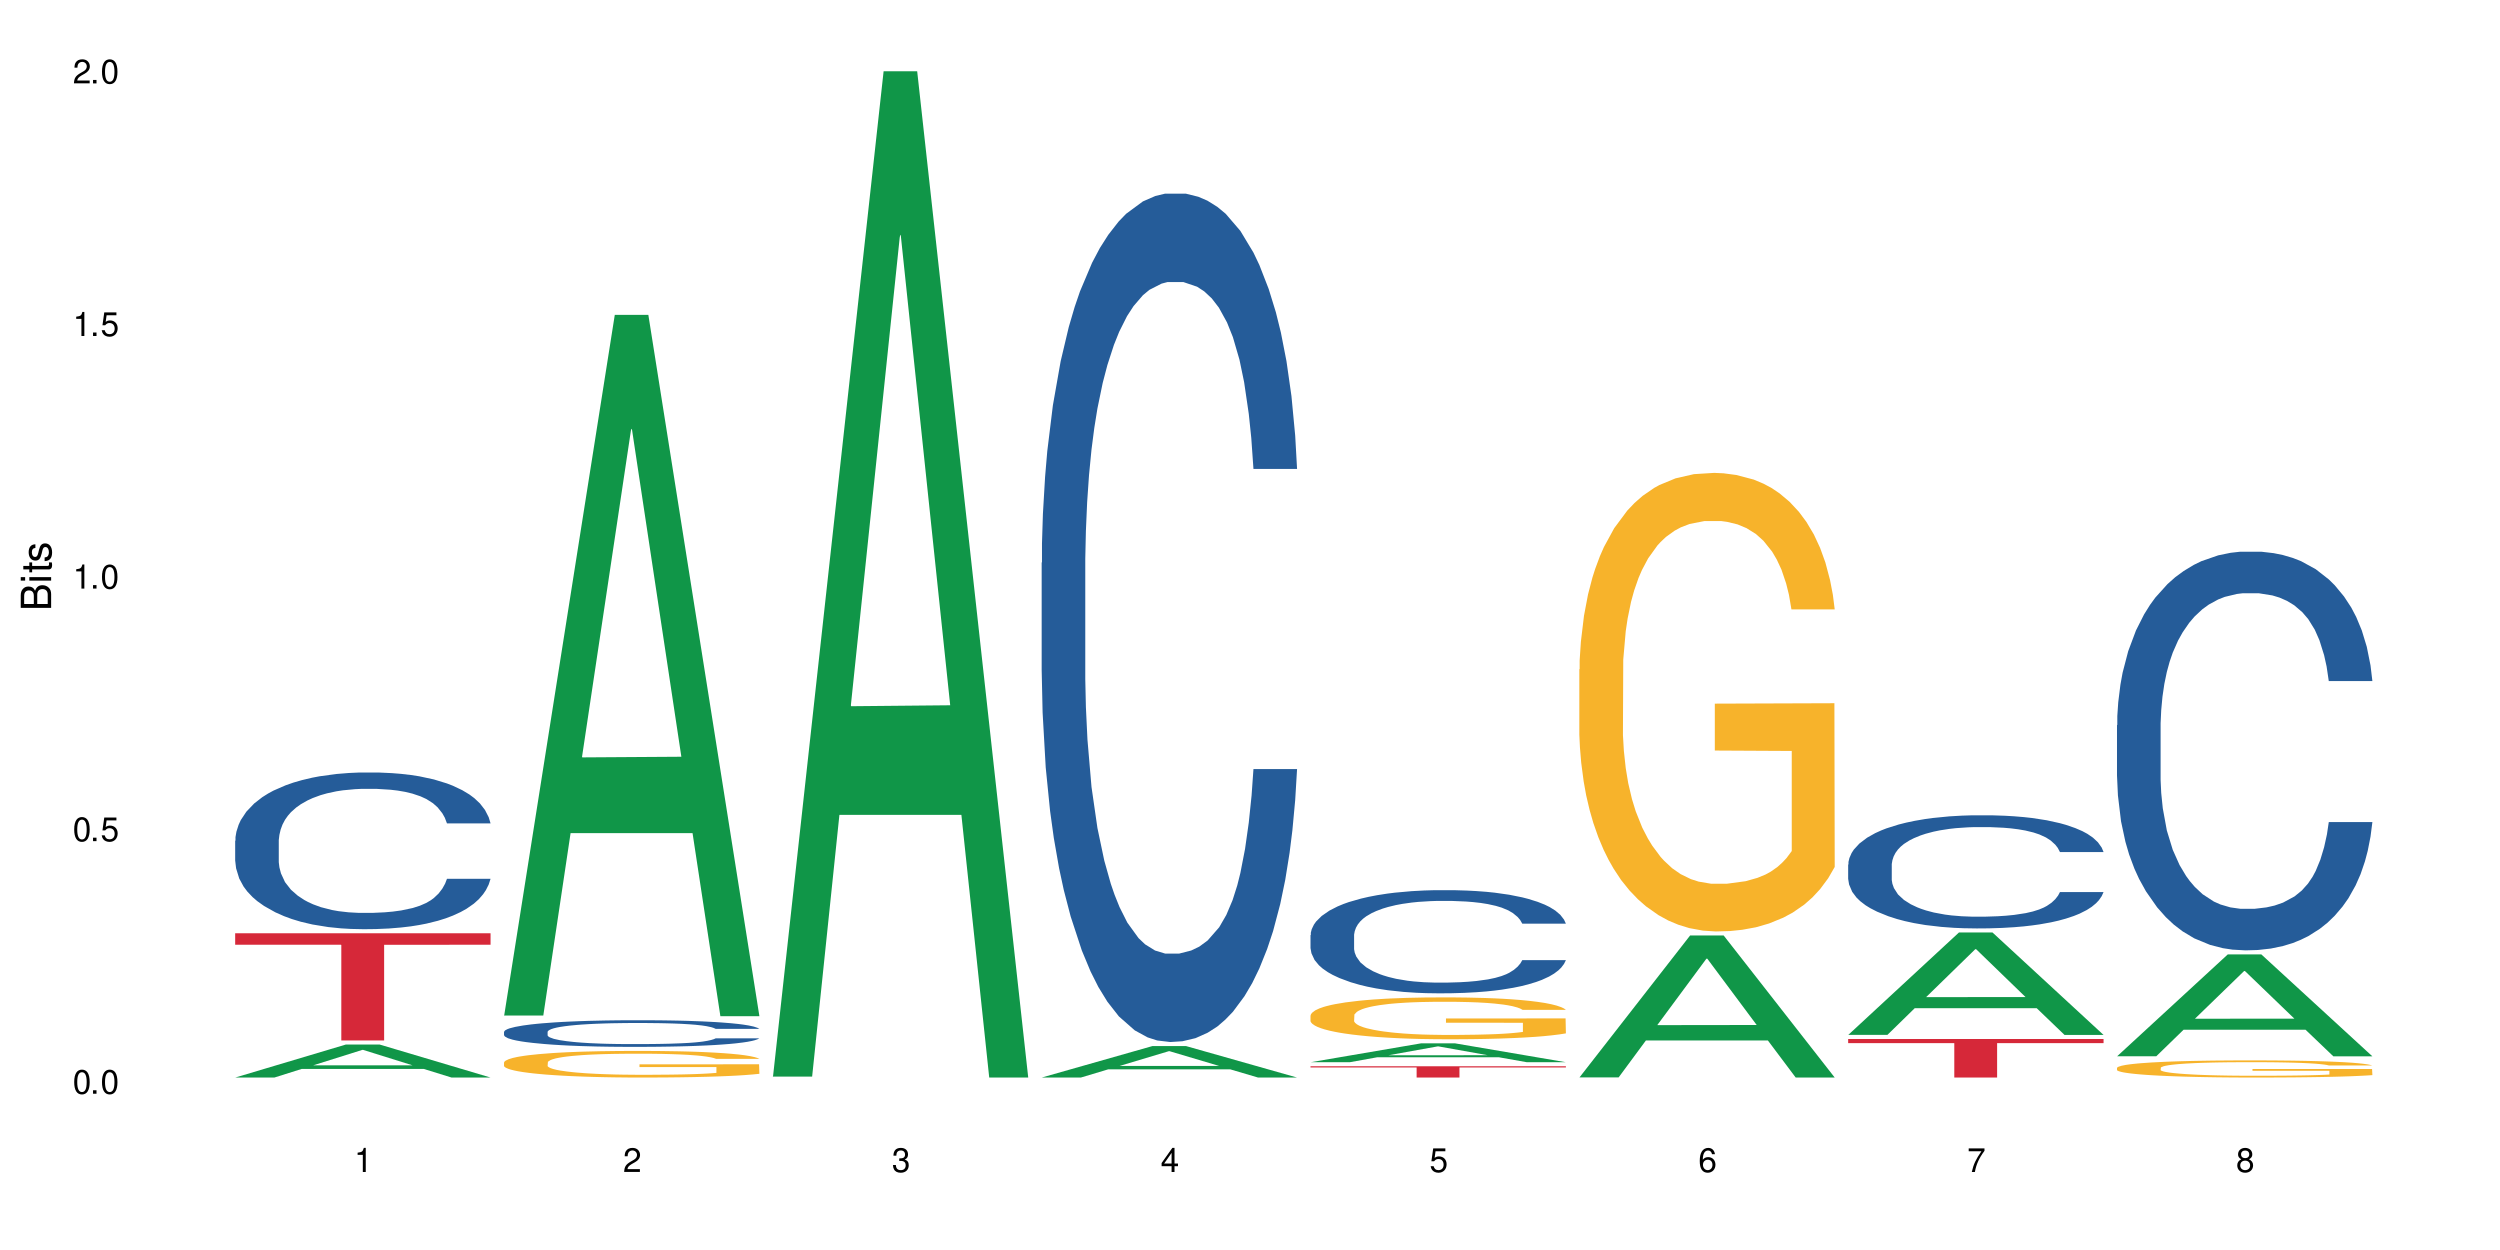 <?xml version="1.0" encoding="UTF-8"?>
<svg xmlns="http://www.w3.org/2000/svg" xmlns:xlink="http://www.w3.org/1999/xlink" width="720" height="360" viewBox="0 0 720 360">
<defs>
<g>
<g id="glyph-0-0">
</g>
<g id="glyph-0-1">
<path d="M 2.641 -6.938 C 2 -6.938 1.422 -6.656 1.078 -6.172 C 0.641 -5.562 0.406 -4.641 0.406 -3.359 C 0.406 -1.016 1.188 0.219 2.641 0.219 C 4.078 0.219 4.859 -1.016 4.859 -3.297 C 4.859 -4.641 4.656 -5.547 4.203 -6.172 C 3.844 -6.656 3.281 -6.938 2.641 -6.938 Z M 2.641 -6.188 C 3.547 -6.188 4 -5.25 4 -3.375 C 4 -1.406 3.562 -0.484 2.625 -0.484 C 1.734 -0.484 1.281 -1.438 1.281 -3.344 C 1.281 -5.25 1.734 -6.188 2.641 -6.188 Z M 2.641 -6.188 "/>
</g>
<g id="glyph-0-2">
<path d="M 1.828 -1 L 0.828 -1 L 0.828 0 L 1.828 0 Z M 1.828 -1 "/>
</g>
<g id="glyph-0-3">
<path d="M 4.562 -6.797 L 1.062 -6.797 L 0.547 -3.094 L 1.328 -3.094 C 1.719 -3.562 2.047 -3.734 2.578 -3.734 C 3.484 -3.734 4.062 -3.109 4.062 -2.094 C 4.062 -1.125 3.484 -0.531 2.578 -0.531 C 1.828 -0.531 1.375 -0.906 1.188 -1.672 L 0.328 -1.672 C 0.453 -1.109 0.547 -0.844 0.75 -0.594 C 1.125 -0.078 1.828 0.219 2.594 0.219 C 3.969 0.219 4.922 -0.781 4.922 -2.219 C 4.922 -3.562 4.031 -4.484 2.719 -4.484 C 2.25 -4.484 1.859 -4.359 1.469 -4.062 L 1.734 -5.969 L 4.562 -5.969 Z M 4.562 -6.797 "/>
</g>
<g id="glyph-0-4">
<path d="M 2.484 -4.938 L 2.484 0 L 3.328 0 L 3.328 -6.938 L 2.766 -6.938 C 2.469 -5.875 2.281 -5.734 0.984 -5.562 L 0.984 -4.938 Z M 2.484 -4.938 "/>
</g>
<g id="glyph-0-5">
<path d="M 4.859 -0.828 L 1.281 -0.828 C 1.359 -1.406 1.672 -1.781 2.5 -2.281 L 3.469 -2.828 C 4.406 -3.344 4.906 -4.062 4.906 -4.906 C 4.906 -5.484 4.672 -6.031 4.266 -6.406 C 3.859 -6.766 3.375 -6.938 2.719 -6.938 C 1.859 -6.938 1.219 -6.625 0.844 -6.031 C 0.609 -5.672 0.5 -5.234 0.484 -4.531 L 1.328 -4.531 C 1.359 -5.016 1.406 -5.281 1.531 -5.516 C 1.75 -5.938 2.188 -6.203 2.703 -6.203 C 3.469 -6.203 4.031 -5.641 4.031 -4.891 C 4.031 -4.344 3.719 -3.859 3.125 -3.516 L 2.234 -3 C 0.812 -2.172 0.406 -1.531 0.328 -0.016 L 4.859 -0.016 Z M 4.859 -0.828 "/>
</g>
<g id="glyph-0-6">
<path d="M 2.125 -3.188 L 2.578 -3.188 C 3.5 -3.188 3.984 -2.766 3.984 -1.922 C 3.984 -1.062 3.469 -0.531 2.594 -0.531 C 1.656 -0.531 1.203 -1 1.156 -2.016 L 0.312 -2.016 C 0.344 -1.453 0.438 -1.094 0.609 -0.781 C 0.953 -0.109 1.625 0.219 2.547 0.219 C 3.953 0.219 4.859 -0.625 4.859 -1.938 C 4.859 -2.828 4.516 -3.297 3.703 -3.594 C 4.344 -3.844 4.656 -4.328 4.656 -5.031 C 4.656 -6.219 3.875 -6.938 2.578 -6.938 C 1.203 -6.938 0.484 -6.172 0.453 -4.703 L 1.297 -4.703 C 1.312 -5.125 1.344 -5.359 1.453 -5.578 C 1.641 -5.969 2.062 -6.203 2.594 -6.203 C 3.344 -6.203 3.797 -5.75 3.797 -5 C 3.797 -4.516 3.609 -4.219 3.25 -4.047 C 3.016 -3.953 2.703 -3.922 2.125 -3.906 Z M 2.125 -3.188 "/>
</g>
<g id="glyph-0-7">
<path d="M 3.141 -1.672 L 3.141 0 L 3.984 0 L 3.984 -1.672 L 4.984 -1.672 L 4.984 -2.438 L 3.984 -2.438 L 3.984 -6.938 L 3.359 -6.938 L 0.266 -2.578 L 0.266 -1.672 Z M 3.141 -2.438 L 1 -2.438 L 3.141 -5.5 Z M 3.141 -2.438 "/>
</g>
<g id="glyph-0-8">
<path d="M 4.781 -5.125 C 4.609 -6.266 3.891 -6.938 2.844 -6.938 C 2.094 -6.938 1.422 -6.578 1.031 -5.953 C 0.594 -5.266 0.406 -4.422 0.406 -3.172 C 0.406 -2 0.578 -1.25 0.984 -0.641 C 1.359 -0.078 1.953 0.219 2.703 0.219 C 3.984 0.219 4.922 -0.75 4.922 -2.094 C 4.922 -3.375 4.062 -4.281 2.844 -4.281 C 2.172 -4.281 1.641 -4.031 1.281 -3.516 C 1.281 -5.234 1.828 -6.188 2.797 -6.188 C 3.391 -6.188 3.797 -5.797 3.938 -5.125 Z M 2.734 -3.531 C 3.547 -3.531 4.062 -2.953 4.062 -2.031 C 4.062 -1.156 3.484 -0.531 2.703 -0.531 C 1.922 -0.531 1.328 -1.188 1.328 -2.078 C 1.328 -2.938 1.906 -3.531 2.734 -3.531 Z M 2.734 -3.531 "/>
</g>
<g id="glyph-0-9">
<path d="M 4.984 -6.797 L 0.438 -6.797 L 0.438 -5.969 L 4.109 -5.969 C 2.5 -3.656 1.828 -2.234 1.328 0 L 2.219 0 C 2.594 -2.172 3.453 -4.047 4.984 -6.094 Z M 4.984 -6.797 "/>
</g>
<g id="glyph-0-10">
<path d="M 3.75 -3.656 C 4.469 -4.094 4.688 -4.438 4.688 -5.078 C 4.688 -6.172 3.844 -6.938 2.641 -6.938 C 1.438 -6.938 0.594 -6.172 0.594 -5.094 C 0.594 -4.438 0.812 -4.094 1.516 -3.656 C 0.734 -3.266 0.359 -2.703 0.359 -1.922 C 0.359 -0.656 1.281 0.219 2.641 0.219 C 3.984 0.219 4.922 -0.656 4.922 -1.922 C 4.922 -2.703 4.531 -3.266 3.75 -3.656 Z M 2.641 -6.188 C 3.359 -6.188 3.812 -5.75 3.812 -5.062 C 3.812 -4.406 3.344 -3.984 2.641 -3.984 C 1.922 -3.984 1.453 -4.406 1.453 -5.078 C 1.453 -5.75 1.922 -6.188 2.641 -6.188 Z M 2.641 -3.266 C 3.484 -3.266 4.062 -2.719 4.062 -1.906 C 4.062 -1.078 3.484 -0.531 2.625 -0.531 C 1.797 -0.531 1.219 -1.094 1.219 -1.906 C 1.219 -2.719 1.781 -3.266 2.641 -3.266 Z M 2.641 -3.266 "/>
</g>
<g id="glyph-1-0">
</g>
<g id="glyph-1-1">
<path d="M 0 -0.953 L 0 -4.891 C 0 -5.719 -0.234 -6.344 -0.734 -6.797 C -1.188 -7.234 -1.812 -7.469 -2.5 -7.469 C -3.547 -7.469 -4.188 -7 -4.625 -5.875 C -4.984 -6.688 -5.625 -7.094 -6.531 -7.094 C -7.172 -7.094 -7.734 -6.859 -8.141 -6.391 C -8.562 -5.922 -8.75 -5.344 -8.75 -4.5 L -8.75 -0.953 Z M -4.984 -2.062 L -7.766 -2.062 L -7.766 -4.219 C -7.766 -4.844 -7.688 -5.203 -7.453 -5.5 C -7.219 -5.812 -6.859 -5.969 -6.375 -5.969 C -5.891 -5.969 -5.531 -5.812 -5.297 -5.5 C -5.062 -5.203 -4.984 -4.844 -4.984 -4.219 Z M -0.984 -2.062 L -4 -2.062 L -4 -4.781 C -4 -5.766 -3.438 -6.359 -2.484 -6.359 C -1.547 -6.359 -0.984 -5.766 -0.984 -4.781 Z M -0.984 -2.062 "/>
</g>
<g id="glyph-1-2">
<path d="M -6.281 -1.797 L -6.281 -0.797 L 0 -0.797 L 0 -1.797 Z M -8.75 -1.797 L -8.75 -0.797 L -7.484 -0.797 L -7.484 -1.797 Z M -8.75 -1.797 "/>
</g>
<g id="glyph-1-3">
<path d="M -6.281 -3.047 L -6.281 -2.016 L -8.016 -2.016 L -8.016 -1.016 L -6.281 -1.016 L -6.281 -0.172 L -5.469 -0.172 L -5.469 -1.016 L -0.719 -1.016 C -0.078 -1.016 0.281 -1.453 0.281 -2.234 C 0.281 -2.5 0.25 -2.719 0.188 -3.047 L -0.641 -3.047 C -0.609 -2.906 -0.594 -2.766 -0.594 -2.562 C -0.594 -2.141 -0.719 -2.016 -1.156 -2.016 L -5.469 -2.016 L -5.469 -3.047 Z M -6.281 -3.047 "/>
</g>
<g id="glyph-1-4">
<path d="M -4.531 -5.25 C -5.766 -5.25 -6.469 -4.422 -6.469 -2.969 C -6.469 -1.516 -5.719 -0.562 -4.547 -0.562 C -3.562 -0.562 -3.094 -1.062 -2.734 -2.562 L -2.516 -3.484 C -2.344 -4.188 -2.094 -4.469 -1.641 -4.469 C -1.047 -4.469 -0.641 -3.875 -0.641 -3 C -0.641 -2.453 -0.797 -2 -1.062 -1.75 C -1.25 -1.594 -1.422 -1.531 -1.875 -1.469 L -1.875 -0.406 C -0.422 -0.453 0.281 -1.266 0.281 -2.922 C 0.281 -4.5 -0.5 -5.516 -1.719 -5.516 C -2.656 -5.516 -3.172 -4.984 -3.469 -3.734 L -3.703 -2.766 C -3.891 -1.953 -4.156 -1.609 -4.594 -1.609 C -5.188 -1.609 -5.547 -2.125 -5.547 -2.938 C -5.547 -3.75 -5.203 -4.172 -4.531 -4.203 Z M -4.531 -5.25 "/>
</g>
</g>
</defs>
<rect x="-72" y="-36" width="864" height="432" fill="rgb(100%, 100%, 100%)" fill-opacity="1"/>
<path fill-rule="nonzero" fill="rgb(6.275%, 58.824%, 28.235%)" fill-opacity="1" d="M 67.73 310.324 L 67.809 310.316 L 99.637 300.816 L 109.301 300.816 L 141.281 310.332 L 130.047 310.332 L 122.031 307.848 L 86.906 307.848 L 79.047 310.324 L 67.73 310.324 L 90.285 306.82 L 118.809 306.812 L 104.586 302.371 L 104.43 302.363 L 104.27 302.391 L 90.207 306.812 L 90.285 306.82 Z M 67.73 310.324 "/>
<path fill-rule="nonzero" fill="rgb(14.51%, 36.078%, 60%)" fill-opacity="1" d="M 67.73 242.129 L 67.82 242.086 L 67.82 241.098 L 68.09 239.527 L 68.719 237.551 L 69.344 236.188 L 70.961 233.754 L 73.203 231.406 L 75.535 229.59 L 77.238 228.52 L 78.766 227.691 L 82.262 226.168 L 84.504 225.383 L 86.926 224.684 L 89.887 223.98 L 92.039 223.57 L 96.883 222.91 L 100.469 222.621 L 103.25 222.496 L 109.262 222.496 L 112.848 222.66 L 115.449 222.867 L 118.32 223.199 L 120.742 223.57 L 124.957 224.477 L 128.727 225.633 L 130.43 226.293 L 133.121 227.57 L 135.184 228.809 L 136.617 229.879 L 138.234 231.406 L 139.668 233.262 L 140.746 235.363 L 141.281 237.137 L 128.727 237.137 L 128.098 235.488 L 127.379 234.211 L 126.035 232.52 L 124.688 231.324 L 122.805 230.125 L 121.102 229.344 L 118.77 228.559 L 116.707 228.062 L 114.555 227.691 L 112.488 227.445 L 108.543 227.199 L 103.969 227.199 L 102.266 227.281 L 98.766 227.609 L 96.883 227.898 L 94.191 228.477 L 92.309 229.012 L 90.066 229.836 L 88.539 230.539 L 86.656 231.609 L 85.312 232.559 L 83.785 233.922 L 82.891 234.953 L 82.082 236.105 L 81.363 237.469 L 80.828 238.91 L 80.469 240.438 L 80.289 241.922 L 80.289 248.312 L 80.469 249.797 L 80.918 251.531 L 82.082 254.047 L 83.785 256.23 L 85.762 257.961 L 87.645 259.199 L 88.719 259.777 L 90.156 260.438 L 92.398 261.262 L 95.629 262.086 L 97.512 262.418 L 100.383 262.746 L 103.34 262.91 L 107.289 262.91 L 110.785 262.746 L 113.117 262.539 L 115.539 262.211 L 118.859 261.508 L 120.922 260.848 L 122.715 260.066 L 124.062 259.281 L 124.957 258.621 L 126.305 257.344 L 127.379 255.941 L 128.188 254.5 L 128.727 253.098 L 141.281 253.098 L 140.746 254.746 L 139.938 256.355 L 139.129 257.551 L 137.875 258.992 L 136.441 260.273 L 134.375 261.715 L 132.672 262.664 L 130.43 263.695 L 128.367 264.48 L 126.125 265.18 L 122.805 266.004 L 120.652 266.418 L 118.32 266.789 L 115.539 267.117 L 112.043 267.406 L 108.273 267.57 L 104.777 267.613 L 101.008 267.531 L 98.227 267.367 L 94.551 266.996 L 89.977 266.25 L 86.656 265.469 L 84.055 264.684 L 81.812 263.859 L 79.301 262.746 L 76.074 260.934 L 74.098 259.531 L 72.754 258.375 L 71.23 256.766 L 70.152 255.324 L 68.898 253.016 L 68 250.086 L 67.73 247.816 Z M 67.73 242.129 "/>
<path fill-rule="nonzero" fill="rgb(83.922%, 15.686%, 22.353%)" fill-opacity="1" d="M 67.73 268.777 L 141.281 268.777 L 141.281 272.082 L 110.629 272.109 L 110.629 299.652 L 98.297 299.652 L 98.297 272.141 L 98.117 272.082 L 67.73 272.082 Z M 67.73 268.777 "/>
<path fill-rule="nonzero" fill="rgb(6.275%, 58.824%, 28.235%)" fill-opacity="1" d="M 145.156 292.477 L 145.234 292.289 L 177.059 90.676 L 186.723 90.676 L 218.707 292.668 L 207.469 292.668 L 199.453 239.941 L 164.328 239.941 L 156.469 292.477 L 145.156 292.477 L 167.707 218.129 L 196.23 217.941 L 182.008 123.676 L 181.852 123.488 L 181.695 124.055 L 167.629 217.941 L 167.707 218.129 Z M 145.156 292.477 "/>
<path fill-rule="nonzero" fill="rgb(14.51%, 36.078%, 60%)" fill-opacity="1" d="M 145.156 297.168 L 145.242 297.16 L 145.242 296.992 L 145.512 296.727 L 146.141 296.391 L 146.77 296.156 L 148.383 295.746 L 150.625 295.344 L 152.957 295.035 L 154.664 294.855 L 156.188 294.715 L 159.684 294.453 L 161.93 294.32 L 164.352 294.203 L 167.309 294.082 L 169.461 294.012 L 174.305 293.902 L 177.895 293.852 L 180.676 293.832 L 186.684 293.832 L 190.273 293.859 L 192.875 293.895 L 195.742 293.949 L 198.164 294.012 L 202.383 294.168 L 206.148 294.363 L 207.852 294.477 L 210.543 294.691 L 212.605 294.902 L 214.043 295.086 L 215.656 295.344 L 217.094 295.66 L 218.168 296.02 L 218.707 296.32 L 206.148 296.32 L 205.52 296.039 L 204.805 295.82 L 203.457 295.535 L 202.113 295.332 L 200.23 295.129 L 198.523 294.996 L 196.191 294.859 L 194.129 294.777 L 191.977 294.715 L 189.914 294.672 L 185.969 294.629 L 181.391 294.629 L 179.688 294.645 L 176.191 294.699 L 174.305 294.75 L 171.613 294.848 L 169.73 294.938 L 167.488 295.078 L 165.965 295.199 L 164.082 295.379 L 162.734 295.543 L 161.211 295.773 L 160.312 295.949 L 159.508 296.145 L 158.789 296.375 L 158.25 296.621 L 157.891 296.879 L 157.711 297.133 L 157.711 298.219 L 157.891 298.473 L 158.34 298.766 L 159.508 299.191 L 161.211 299.566 L 163.184 299.859 L 165.066 300.07 L 166.145 300.168 L 167.578 300.281 L 169.82 300.422 L 173.051 300.559 L 174.934 300.617 L 177.805 300.672 L 180.766 300.699 L 184.711 300.699 L 188.211 300.672 L 190.543 300.637 L 192.965 300.582 L 196.281 300.461 L 198.344 300.352 L 200.141 300.219 L 201.484 300.082 L 202.383 299.973 L 203.727 299.754 L 204.805 299.516 L 205.609 299.27 L 206.148 299.031 L 218.707 299.031 L 218.168 299.312 L 217.359 299.586 L 216.555 299.789 L 215.297 300.035 L 213.863 300.25 L 211.801 300.496 L 210.094 300.66 L 207.852 300.832 L 205.789 300.969 L 203.547 301.086 L 200.23 301.227 L 198.074 301.297 L 195.742 301.359 L 192.965 301.414 L 189.465 301.465 L 185.699 301.492 L 182.199 301.5 L 178.434 301.484 L 175.652 301.457 L 171.973 301.395 L 167.398 301.27 L 164.082 301.137 L 161.48 301 L 159.238 300.863 L 156.727 300.672 L 153.496 300.363 L 151.523 300.125 L 150.176 299.93 L 148.652 299.656 L 147.574 299.41 L 146.32 299.02 L 145.422 298.52 L 145.156 298.137 Z M 145.156 297.168 "/>
<path fill-rule="nonzero" fill="rgb(96.863%, 70.196%, 16.863%)" fill-opacity="1" d="M 145.156 305.949 L 145.242 305.941 L 145.242 305.801 L 145.602 305.484 L 146.5 305.051 L 147.664 304.695 L 148.922 304.414 L 149.73 304.266 L 151.074 304.059 L 152.242 303.902 L 155.199 303.59 L 158.969 303.293 L 161.031 303.168 L 163.363 303.047 L 166.684 302.914 L 168.207 302.867 L 172.871 302.754 L 178.164 302.684 L 183.992 302.664 L 186.684 302.672 L 190.363 302.699 L 195.387 302.777 L 198.254 302.844 L 200.496 302.914 L 202.828 303.008 L 205.699 303.148 L 208.391 303.316 L 210.543 303.484 L 212.695 303.691 L 214.492 303.918 L 216.016 304.164 L 217.359 304.457 L 218.168 304.703 L 218.707 304.945 L 206.238 304.945 L 205.52 304.703 L 204.715 304.512 L 203.367 304.281 L 202.023 304.113 L 200.676 303.98 L 198.164 303.797 L 196.012 303.688 L 193.32 303.59 L 190.723 303.523 L 187.762 303.484 L 185.969 303.469 L 181.211 303.469 L 176.906 303.52 L 174.395 303.574 L 172.602 303.629 L 170.09 303.734 L 168.566 303.82 L 167.668 303.875 L 164.977 304.094 L 163.184 304.289 L 162.195 304.422 L 160.941 304.633 L 160.043 304.82 L 159.059 305.102 L 158.52 305.312 L 157.801 305.785 L 157.711 307.047 L 157.98 307.312 L 158.52 307.602 L 159.238 307.852 L 160.312 308.121 L 161.391 308.324 L 163.273 308.594 L 164.887 308.777 L 166.145 308.898 L 168.566 309.086 L 169.551 309.148 L 171.883 309.273 L 174.305 309.371 L 177.266 309.457 L 179.508 309.5 L 183.098 309.535 L 187.672 309.535 L 193.055 309.492 L 196.461 309.438 L 198.793 309.379 L 200.32 309.332 L 202.203 309.254 L 203.547 309.184 L 204.805 309.105 L 206.328 308.988 L 206.328 307.312 L 184.172 307.309 L 184.172 306.523 L 218.617 306.516 L 218.707 309.254 L 216.824 309.441 L 214.492 309.625 L 212.25 309.766 L 209.918 309.883 L 206.598 310.016 L 203.906 310.102 L 199.781 310.199 L 196.012 310.262 L 192.066 310.305 L 188.566 310.324 L 184.441 310.332 L 180.766 310.32 L 176.816 310.277 L 173.68 310.219 L 170.809 310.148 L 167.938 310.059 L 164.352 309.914 L 162.016 309.793 L 159.594 309.645 L 157.172 309.473 L 155.02 309.281 L 153.586 309.137 L 152.152 308.965 L 150.625 308.758 L 149.191 308.52 L 148.113 308.301 L 147.129 308.055 L 146.41 307.824 L 145.691 307.512 L 145.332 307.258 L 145.156 307.039 Z M 145.156 305.949 "/>
<path fill-rule="nonzero" fill="rgb(6.275%, 58.824%, 28.235%)" fill-opacity="1" d="M 222.578 310.059 L 222.656 309.789 L 254.48 20.527 L 264.148 20.527 L 296.129 310.332 L 284.895 310.332 L 276.879 234.684 L 241.75 234.684 L 233.895 310.059 L 222.578 310.059 L 245.129 203.391 L 273.656 203.117 L 259.434 67.875 L 259.273 67.602 L 259.117 68.418 L 245.051 203.117 L 245.129 203.391 Z M 222.578 310.059 "/>
<path fill-rule="nonzero" fill="rgb(6.275%, 58.824%, 28.235%)" fill-opacity="1" d="M 300 310.324 L 300.078 310.316 L 331.906 301.266 L 341.57 301.266 L 373.555 310.332 L 362.316 310.332 L 354.301 307.965 L 319.176 307.965 L 311.316 310.324 L 300 310.324 L 322.555 306.988 L 351.078 306.98 L 336.855 302.75 L 336.699 302.738 L 336.543 302.766 L 322.477 306.98 L 322.555 306.988 Z M 300 310.324 "/>
<path fill-rule="nonzero" fill="rgb(14.51%, 36.078%, 60%)" fill-opacity="1" d="M 300 162.082 L 300.09 161.859 L 300.09 156.5 L 300.359 148.012 L 300.988 137.293 L 301.617 129.922 L 303.23 116.746 L 305.473 104.016 L 307.805 94.191 L 309.508 88.383 L 311.035 83.918 L 314.531 75.652 L 316.773 71.41 L 319.195 67.613 L 322.156 63.816 L 324.309 61.582 L 329.152 58.008 L 332.742 56.445 L 335.52 55.777 L 341.531 55.777 L 345.117 56.668 L 347.719 57.785 L 350.59 59.574 L 353.012 61.582 L 357.227 66.496 L 360.996 72.75 L 362.699 76.324 L 365.391 83.246 L 367.453 89.945 L 368.891 95.754 L 370.504 104.016 L 371.938 114.066 L 373.016 125.457 L 373.555 135.059 L 360.996 135.059 L 360.367 126.125 L 359.648 119.203 L 358.305 110.047 L 356.961 103.57 L 355.074 97.094 L 353.371 92.848 L 351.039 88.605 L 348.977 85.926 L 346.824 83.918 L 344.762 82.574 L 340.812 81.234 L 336.238 81.234 L 334.535 81.684 L 331.035 83.469 L 329.152 85.031 L 326.461 88.16 L 324.578 91.062 L 322.336 95.531 L 320.812 99.328 L 318.926 105.133 L 317.582 110.27 L 316.059 117.641 L 315.16 123.223 L 314.352 129.477 L 313.637 136.848 L 313.098 144.664 L 312.738 152.926 L 312.559 160.965 L 312.559 195.582 L 312.738 203.625 L 313.188 213.004 L 314.352 226.625 L 316.059 238.465 L 318.031 247.844 L 319.914 254.543 L 320.992 257.672 L 322.426 261.242 L 324.668 265.711 L 327.898 270.176 L 329.781 271.965 L 332.652 273.75 L 335.609 274.645 L 339.559 274.645 L 343.055 273.75 L 345.387 272.633 L 347.809 270.848 L 351.129 267.051 L 353.191 263.477 L 354.984 259.234 L 356.332 254.988 L 357.227 251.418 L 358.574 244.492 L 359.648 236.898 L 360.457 229.082 L 360.996 221.488 L 373.555 221.488 L 373.016 230.422 L 372.207 239.133 L 371.402 245.609 L 370.145 253.426 L 368.711 260.352 L 366.645 268.168 L 364.941 273.305 L 362.699 278.887 L 360.637 283.129 L 358.395 286.926 L 355.074 291.395 L 352.922 293.625 L 350.59 295.637 L 347.809 297.422 L 344.312 298.988 L 340.543 299.879 L 337.047 300.105 L 333.277 299.656 L 330.5 298.762 L 326.82 296.754 L 322.246 292.734 L 318.926 288.492 L 316.324 284.246 L 314.082 279.781 L 311.57 273.75 L 308.344 263.922 L 306.371 256.332 L 305.023 250.078 L 303.5 241.367 L 302.422 233.551 L 301.168 221.043 L 300.27 205.188 L 300 192.902 Z M 300 162.082 "/>
<path fill-rule="nonzero" fill="rgb(6.275%, 58.824%, 28.235%)" fill-opacity="1" d="M 377.426 305.918 L 377.504 305.914 L 409.328 300.473 L 418.992 300.473 L 450.977 305.922 L 439.738 305.922 L 431.723 304.5 L 396.598 304.5 L 388.738 305.918 L 377.426 305.918 L 399.977 303.91 L 428.504 303.906 L 414.277 301.363 L 414.121 301.359 L 413.965 301.375 L 399.898 303.906 L 399.977 303.91 Z M 377.426 305.918 "/>
<path fill-rule="nonzero" fill="rgb(14.51%, 36.078%, 60%)" fill-opacity="1" d="M 377.426 269.301 L 377.516 269.277 L 377.516 268.625 L 377.781 267.594 L 378.41 266.289 L 379.039 265.395 L 380.652 263.793 L 382.895 262.242 L 385.227 261.051 L 386.934 260.344 L 388.457 259.801 L 391.957 258.797 L 394.199 258.281 L 396.621 257.816 L 399.578 257.355 L 401.734 257.086 L 406.574 256.652 L 410.164 256.461 L 412.945 256.379 L 418.953 256.379 L 422.543 256.488 L 425.145 256.625 L 428.016 256.84 L 430.438 257.086 L 434.652 257.684 L 438.418 258.441 L 440.125 258.879 L 442.812 259.719 L 444.879 260.535 L 446.312 261.238 L 447.926 262.242 L 449.363 263.465 L 450.438 264.852 L 450.977 266.016 L 438.418 266.016 L 437.789 264.93 L 437.074 264.09 L 435.727 262.977 L 434.383 262.188 L 432.5 261.402 L 430.793 260.887 L 428.461 260.371 L 426.398 260.043 L 424.246 259.801 L 422.184 259.637 L 418.238 259.473 L 413.664 259.473 L 411.957 259.527 L 408.461 259.746 L 406.574 259.938 L 403.887 260.316 L 402 260.668 L 399.758 261.211 L 398.234 261.672 L 396.352 262.379 L 395.004 263.004 L 393.48 263.898 L 392.582 264.578 L 391.777 265.34 L 391.059 266.234 L 390.52 267.184 L 390.16 268.191 L 389.98 269.168 L 389.98 273.375 L 390.16 274.352 L 390.609 275.492 L 391.777 277.148 L 393.48 278.586 L 395.453 279.727 L 397.336 280.543 L 398.414 280.922 L 399.848 281.355 L 402.09 281.898 L 405.32 282.441 L 407.203 282.66 L 410.074 282.879 L 413.035 282.984 L 416.98 282.984 L 420.48 282.879 L 422.812 282.742 L 425.234 282.523 L 428.551 282.062 L 430.613 281.629 L 432.41 281.113 L 433.754 280.598 L 434.652 280.164 L 435.996 279.32 L 437.074 278.398 L 437.879 277.449 L 438.418 276.523 L 450.977 276.523 L 450.438 277.609 L 449.633 278.668 L 448.824 279.457 L 447.566 280.406 L 446.133 281.25 L 444.07 282.199 L 442.367 282.824 L 440.125 283.5 L 438.059 284.02 L 435.816 284.48 L 432.5 285.023 L 430.348 285.293 L 428.016 285.539 L 425.234 285.754 L 421.734 285.945 L 417.969 286.055 L 414.469 286.082 L 410.703 286.027 L 407.922 285.918 L 404.242 285.672 L 399.668 285.184 L 396.352 284.668 L 393.75 284.152 L 391.508 283.609 L 388.996 282.879 L 385.766 281.684 L 383.793 280.758 L 382.449 280 L 380.922 278.941 L 379.848 277.992 L 378.59 276.469 L 377.695 274.543 L 377.426 273.051 Z M 377.426 269.301 "/>
<path fill-rule="nonzero" fill="rgb(96.863%, 70.196%, 16.863%)" fill-opacity="1" d="M 377.426 292.41 L 377.516 292.402 L 377.516 292.18 L 377.871 291.684 L 378.77 291 L 379.938 290.441 L 381.191 290 L 382 289.77 L 383.344 289.438 L 384.512 289.195 L 387.469 288.699 L 391.238 288.238 L 393.301 288.039 L 395.633 287.852 L 398.953 287.641 L 400.477 287.562 L 405.141 287.387 L 410.434 287.277 L 416.262 287.246 L 418.953 287.258 L 422.633 287.301 L 427.656 287.422 L 430.527 287.531 L 432.77 287.641 L 435.102 287.785 L 437.969 288.004 L 440.66 288.27 L 442.812 288.535 L 444.969 288.863 L 446.762 289.219 L 448.285 289.602 L 449.633 290.066 L 450.438 290.449 L 450.977 290.836 L 438.508 290.836 L 437.789 290.449 L 436.984 290.152 L 435.637 289.789 L 434.293 289.527 L 432.949 289.316 L 430.438 289.031 L 428.281 288.852 L 425.594 288.699 L 422.992 288.602 L 420.031 288.535 L 418.238 288.512 L 413.484 288.512 L 409.176 288.59 L 406.664 288.676 L 404.871 288.766 L 402.359 288.93 L 400.836 289.062 L 399.938 289.152 L 397.246 289.492 L 395.453 289.801 L 394.469 290.012 L 393.211 290.34 L 392.312 290.637 L 391.328 291.078 L 390.789 291.41 L 390.07 292.16 L 389.98 294.141 L 390.25 294.559 L 390.789 295.012 L 391.508 295.41 L 392.582 295.828 L 393.66 296.148 L 395.543 296.578 L 397.156 296.863 L 398.414 297.051 L 400.836 297.348 L 401.82 297.445 L 404.156 297.645 L 406.574 297.801 L 409.535 297.934 L 411.777 297.996 L 415.367 298.055 L 419.941 298.055 L 425.324 297.988 L 428.73 297.898 L 431.062 297.812 L 432.59 297.734 L 434.473 297.613 L 435.816 297.504 L 437.074 297.383 L 438.598 297.195 L 438.598 294.559 L 416.441 294.551 L 416.441 293.316 L 450.887 293.305 L 450.977 297.613 L 449.094 297.91 L 446.762 298.195 L 444.52 298.418 L 442.188 298.605 L 438.867 298.812 L 436.176 298.945 L 432.051 299.102 L 428.281 299.199 L 424.336 299.266 L 420.84 299.297 L 416.711 299.309 L 413.035 299.285 L 409.086 299.223 L 405.949 299.133 L 403.078 299.023 L 400.207 298.879 L 396.621 298.648 L 394.289 298.461 L 391.867 298.23 L 389.445 297.953 L 387.293 297.656 L 385.855 297.426 L 384.422 297.16 L 382.895 296.832 L 381.461 296.457 L 380.383 296.113 L 379.398 295.727 L 378.68 295.363 L 377.961 294.867 L 377.605 294.473 L 377.426 294.129 Z M 377.426 292.41 "/>
<path fill-rule="nonzero" fill="rgb(83.922%, 15.686%, 22.353%)" fill-opacity="1" d="M 377.426 307.086 L 450.977 307.086 L 450.977 307.434 L 420.324 307.438 L 420.324 310.332 L 407.988 310.332 L 407.988 307.441 L 407.809 307.434 L 377.426 307.434 Z M 377.426 307.086 "/>
<path fill-rule="nonzero" fill="rgb(6.275%, 58.824%, 28.235%)" fill-opacity="1" d="M 454.848 310.293 L 454.926 310.254 L 486.75 269.422 L 496.418 269.422 L 528.398 310.332 L 517.164 310.332 L 509.148 299.652 L 474.023 299.652 L 466.164 310.293 L 454.848 310.293 L 477.402 295.238 L 505.926 295.199 L 491.703 276.105 L 491.547 276.07 L 491.387 276.184 L 477.32 295.199 L 477.402 295.238 Z M 454.848 310.293 "/>
<path fill-rule="nonzero" fill="rgb(96.863%, 70.196%, 16.863%)" fill-opacity="1" d="M 454.848 192.758 L 454.938 192.637 L 454.938 190.227 L 455.297 184.797 L 456.191 177.32 L 457.359 171.168 L 458.613 166.344 L 459.422 163.812 L 460.77 160.195 L 461.934 157.539 L 464.895 152.113 L 468.66 147.047 L 470.723 144.875 L 473.055 142.824 L 476.375 140.535 L 477.898 139.691 L 482.562 137.762 L 487.855 136.555 L 493.688 136.191 L 496.379 136.312 L 500.055 136.797 L 505.078 138.121 L 507.949 139.328 L 510.191 140.535 L 512.523 142.102 L 515.395 144.516 L 518.086 147.41 L 520.238 150.305 L 522.391 153.922 L 524.184 157.781 L 525.711 162.004 L 527.055 167.07 L 527.863 171.289 L 528.398 175.512 L 515.934 175.512 L 515.215 171.289 L 514.406 168.035 L 513.062 164.055 L 511.715 161.16 L 510.371 158.867 L 507.859 155.73 L 505.707 153.801 L 503.016 152.113 L 500.414 151.027 L 497.453 150.305 L 495.66 150.062 L 490.906 150.062 L 486.602 150.906 L 484.09 151.871 L 482.297 152.836 L 479.785 154.645 L 478.258 156.094 L 477.363 157.059 L 474.672 160.797 L 472.879 164.176 L 471.891 166.465 L 470.633 170.082 L 469.738 173.34 L 468.75 178.164 L 468.211 181.781 L 467.496 189.984 L 467.406 211.695 L 467.676 216.277 L 468.211 221.223 L 468.93 225.562 L 470.008 230.148 L 471.082 233.645 L 472.965 238.348 L 474.582 241.484 L 475.836 243.535 L 478.258 246.793 L 479.246 247.875 L 481.578 250.047 L 484 251.734 L 486.961 253.184 L 489.203 253.906 L 492.789 254.512 L 497.363 254.512 L 502.746 253.785 L 506.156 252.82 L 508.488 251.855 L 510.012 251.012 L 511.895 249.688 L 513.242 248.48 L 514.496 247.152 L 516.023 245.102 L 516.023 216.277 L 493.867 216.156 L 493.867 202.648 L 528.309 202.527 L 528.398 249.688 L 526.516 252.941 L 524.184 256.078 L 521.941 258.488 L 519.609 260.539 L 516.289 262.832 L 513.602 264.281 L 509.473 265.969 L 505.707 267.055 L 501.758 267.777 L 498.262 268.141 L 494.137 268.258 L 490.457 268.02 L 486.512 267.293 L 483.371 266.328 L 480.5 265.125 L 477.633 263.555 L 474.043 261.023 L 471.711 258.973 L 469.289 256.441 L 466.867 253.426 L 464.715 250.168 L 463.281 247.637 L 461.844 244.742 L 460.32 241.121 L 458.883 237.023 L 457.809 233.281 L 456.82 229.062 L 456.102 225.082 L 455.387 219.652 L 455.027 215.312 L 454.848 211.574 Z M 454.848 192.758 "/>
<path fill-rule="nonzero" fill="rgb(6.275%, 58.824%, 28.235%)" fill-opacity="1" d="M 532.27 298.035 L 532.352 298.008 L 564.176 268.555 L 573.84 268.555 L 605.824 298.062 L 594.586 298.062 L 586.57 290.359 L 551.445 290.359 L 543.586 298.035 L 532.27 298.035 L 554.824 287.176 L 583.348 287.148 L 569.125 273.375 L 568.969 273.348 L 568.812 273.434 L 554.746 287.148 L 554.824 287.176 Z M 532.27 298.035 "/>
<path fill-rule="nonzero" fill="rgb(14.51%, 36.078%, 60%)" fill-opacity="1" d="M 532.27 248.988 L 532.359 248.961 L 532.359 248.246 L 532.629 247.113 L 533.258 245.684 L 533.887 244.703 L 535.5 242.945 L 537.742 241.246 L 540.074 239.938 L 541.777 239.164 L 543.305 238.566 L 546.801 237.465 L 549.043 236.902 L 551.465 236.395 L 554.426 235.887 L 556.578 235.59 L 561.422 235.113 L 565.012 234.906 L 567.793 234.816 L 573.801 234.816 L 577.391 234.934 L 579.992 235.086 L 582.859 235.324 L 585.281 235.59 L 589.5 236.246 L 593.266 237.078 L 594.969 237.555 L 597.66 238.48 L 599.723 239.371 L 601.16 240.145 L 602.773 241.246 L 604.207 242.586 L 605.285 244.105 L 605.824 245.387 L 593.266 245.387 L 592.637 244.195 L 591.922 243.273 L 590.574 242.051 L 589.23 241.188 L 587.344 240.324 L 585.641 239.758 L 583.309 239.191 L 581.246 238.836 L 579.094 238.566 L 577.031 238.391 L 573.082 238.211 L 568.508 238.211 L 566.805 238.27 L 563.305 238.508 L 561.422 238.719 L 558.73 239.133 L 556.848 239.52 L 554.605 240.117 L 553.082 240.621 L 551.199 241.398 L 549.852 242.082 L 548.328 243.062 L 547.43 243.809 L 546.621 244.641 L 545.906 245.625 L 545.367 246.668 L 545.008 247.77 L 544.828 248.84 L 544.828 253.457 L 545.008 254.527 L 545.457 255.777 L 546.621 257.594 L 548.328 259.172 L 550.301 260.426 L 552.184 261.316 L 553.262 261.734 L 554.695 262.211 L 556.938 262.805 L 560.168 263.402 L 562.051 263.641 L 564.922 263.879 L 567.883 263.996 L 571.828 263.996 L 575.324 263.879 L 577.656 263.73 L 580.078 263.492 L 583.398 262.984 L 585.461 262.508 L 587.254 261.941 L 588.602 261.375 L 589.5 260.898 L 590.844 259.977 L 591.922 258.965 L 592.727 257.922 L 593.266 256.91 L 605.824 256.91 L 605.285 258.102 L 604.477 259.262 L 603.672 260.125 L 602.414 261.168 L 600.98 262.09 L 598.918 263.133 L 597.211 263.82 L 594.969 264.562 L 592.906 265.129 L 590.664 265.637 L 587.344 266.23 L 585.191 266.527 L 582.859 266.797 L 580.078 267.035 L 576.582 267.242 L 572.816 267.363 L 569.316 267.391 L 565.551 267.332 L 562.77 267.215 L 559.09 266.945 L 554.516 266.41 L 551.199 265.844 L 548.598 265.277 L 546.355 264.684 L 543.844 263.879 L 540.613 262.566 L 538.641 261.555 L 537.293 260.723 L 535.77 259.559 L 534.691 258.52 L 533.438 256.852 L 532.539 254.738 L 532.27 253.098 Z M 532.27 248.988 "/>
<path fill-rule="nonzero" fill="rgb(83.922%, 15.686%, 22.353%)" fill-opacity="1" d="M 532.27 299.227 L 605.824 299.227 L 605.824 300.418 L 575.168 300.426 L 575.168 310.332 L 562.836 310.332 L 562.836 300.438 L 562.656 300.418 L 532.27 300.418 Z M 532.27 299.227 "/>
<path fill-rule="nonzero" fill="rgb(6.275%, 58.824%, 28.235%)" fill-opacity="1" d="M 609.695 304.199 L 609.773 304.172 L 641.598 274.871 L 651.266 274.871 L 683.246 304.227 L 672.008 304.227 L 663.996 296.566 L 628.867 296.566 L 621.012 304.199 L 609.695 304.199 L 632.246 293.395 L 660.773 293.367 L 646.551 279.668 L 646.391 279.641 L 646.234 279.723 L 632.168 293.367 L 632.246 293.395 Z M 609.695 304.199 "/>
<path fill-rule="nonzero" fill="rgb(14.51%, 36.078%, 60%)" fill-opacity="1" d="M 609.695 208.848 L 609.785 208.742 L 609.785 206.223 L 610.055 202.234 L 610.68 197.195 L 611.309 193.734 L 612.922 187.539 L 615.164 181.559 L 617.5 176.941 L 619.203 174.211 L 620.727 172.113 L 624.227 168.23 L 626.469 166.234 L 628.891 164.453 L 631.852 162.668 L 634.004 161.617 L 638.848 159.938 L 642.434 159.203 L 645.215 158.891 L 651.223 158.891 L 654.812 159.309 L 657.414 159.832 L 660.285 160.672 L 662.707 161.617 L 666.922 163.926 L 670.688 166.867 L 672.395 168.543 L 675.086 171.797 L 677.148 174.945 L 678.582 177.676 L 680.195 181.559 L 681.633 186.281 L 682.707 191.633 L 683.246 196.148 L 670.688 196.148 L 670.062 191.949 L 669.344 188.695 L 667.996 184.391 L 666.652 181.348 L 664.77 178.305 L 663.066 176.312 L 660.734 174.316 L 658.668 173.059 L 656.516 172.113 L 654.453 171.484 L 650.508 170.855 L 645.934 170.855 L 644.227 171.062 L 640.73 171.902 L 638.848 172.637 L 636.156 174.105 L 634.273 175.473 L 632.027 177.57 L 630.504 179.355 L 628.621 182.082 L 627.273 184.496 L 625.75 187.961 L 624.852 190.586 L 624.047 193.523 L 623.328 196.988 L 622.789 200.66 L 622.43 204.543 L 622.254 208.32 L 622.254 224.59 L 622.43 228.367 L 622.879 232.773 L 624.047 239.176 L 625.75 244.738 L 627.723 249.148 L 629.605 252.297 L 630.684 253.766 L 632.117 255.445 L 634.363 257.543 L 637.59 259.645 L 639.473 260.484 L 642.344 261.324 L 645.305 261.742 L 649.25 261.742 L 652.75 261.324 L 655.082 260.797 L 657.504 259.957 L 660.82 258.172 L 662.887 256.496 L 664.68 254.5 L 666.023 252.508 L 666.922 250.828 L 668.266 247.574 L 669.344 244.004 L 670.152 240.332 L 670.688 236.762 L 683.246 236.762 L 682.707 240.961 L 681.902 245.055 L 681.094 248.098 L 679.84 251.773 L 678.402 255.023 L 676.34 258.699 L 674.637 261.113 L 672.395 263.734 L 670.332 265.73 L 668.086 267.516 L 664.77 269.613 L 662.617 270.664 L 660.285 271.609 L 657.504 272.449 L 654.004 273.184 L 650.238 273.602 L 646.738 273.707 L 642.973 273.496 L 640.191 273.078 L 636.516 272.133 L 631.941 270.242 L 628.621 268.25 L 626.02 266.254 L 623.777 264.156 L 621.266 261.324 L 618.035 256.703 L 616.062 253.137 L 614.719 250.199 L 613.191 246.105 L 612.117 242.43 L 610.859 236.555 L 609.965 229.102 L 609.695 223.328 Z M 609.695 208.848 "/>
<path fill-rule="nonzero" fill="rgb(96.863%, 70.196%, 16.863%)" fill-opacity="1" d="M 609.695 307.508 L 609.785 307.504 L 609.785 307.414 L 610.145 307.211 L 611.039 306.93 L 612.207 306.699 L 613.461 306.52 L 614.27 306.426 L 615.613 306.289 L 616.781 306.191 L 619.742 305.988 L 623.508 305.797 L 625.57 305.719 L 627.902 305.641 L 631.223 305.555 L 632.746 305.523 L 637.41 305.449 L 642.703 305.406 L 648.535 305.391 L 651.223 305.398 L 654.902 305.414 L 659.926 305.465 L 662.797 305.508 L 665.039 305.555 L 667.371 305.613 L 670.242 305.703 L 672.93 305.812 L 675.086 305.918 L 677.238 306.055 L 679.031 306.199 L 680.555 306.359 L 681.902 306.547 L 682.707 306.703 L 683.246 306.863 L 670.777 306.863 L 670.062 306.703 L 669.254 306.582 L 667.91 306.434 L 666.562 306.324 L 665.219 306.242 L 662.707 306.121 L 660.555 306.051 L 657.863 305.988 L 655.262 305.945 L 652.301 305.918 L 650.508 305.91 L 645.754 305.91 L 641.449 305.941 L 638.938 305.98 L 637.141 306.016 L 634.629 306.082 L 633.105 306.137 L 632.207 306.172 L 629.52 306.312 L 627.723 306.438 L 626.738 306.523 L 625.48 306.66 L 624.586 306.781 L 623.598 306.961 L 623.059 307.098 L 622.344 307.402 L 622.254 308.215 L 622.52 308.387 L 623.059 308.574 L 623.777 308.734 L 624.852 308.906 L 625.93 309.039 L 627.812 309.215 L 629.43 309.332 L 630.684 309.406 L 633.105 309.531 L 634.094 309.57 L 636.426 309.652 L 638.848 309.715 L 641.805 309.77 L 644.047 309.797 L 647.637 309.816 L 652.211 309.816 L 657.594 309.793 L 661 309.754 L 663.332 309.719 L 664.859 309.688 L 666.742 309.637 L 668.086 309.594 L 669.344 309.543 L 670.867 309.465 L 670.867 308.387 L 648.715 308.383 L 648.715 307.879 L 683.156 307.875 L 683.246 309.637 L 681.363 309.758 L 679.031 309.875 L 676.789 309.969 L 674.457 310.043 L 671.137 310.129 L 668.445 310.184 L 664.32 310.246 L 660.555 310.289 L 656.605 310.312 L 653.109 310.328 L 648.98 310.332 L 645.305 310.324 L 641.359 310.297 L 638.219 310.262 L 635.348 310.215 L 632.477 310.156 L 628.891 310.062 L 626.559 309.984 L 624.137 309.891 L 621.715 309.777 L 619.562 309.656 L 618.125 309.562 L 616.691 309.453 L 615.164 309.316 L 613.73 309.164 L 612.656 309.023 L 611.668 308.867 L 610.949 308.719 L 610.234 308.516 L 609.875 308.352 L 609.695 308.211 Z M 609.695 307.508 "/>
<g fill="rgb(0%, 0%, 0%)" fill-opacity="1">
<use xlink:href="#glyph-0-1" x="20.965" y="314.993"/>
<use xlink:href="#glyph-0-2" x="25.965" y="314.993"/>
<use xlink:href="#glyph-0-1" x="28.965" y="314.993"/>
</g>
<g fill="rgb(0%, 0%, 0%)" fill-opacity="1">
<use xlink:href="#glyph-0-1" x="20.965" y="242.251"/>
<use xlink:href="#glyph-0-2" x="25.965" y="242.251"/>
<use xlink:href="#glyph-0-3" x="28.965" y="242.251"/>
</g>
<g fill="rgb(0%, 0%, 0%)" fill-opacity="1">
<use xlink:href="#glyph-0-4" x="20.965" y="169.509"/>
<use xlink:href="#glyph-0-2" x="25.965" y="169.509"/>
<use xlink:href="#glyph-0-1" x="28.965" y="169.509"/>
</g>
<g fill="rgb(0%, 0%, 0%)" fill-opacity="1">
<use xlink:href="#glyph-0-4" x="20.965" y="96.767"/>
<use xlink:href="#glyph-0-2" x="25.965" y="96.767"/>
<use xlink:href="#glyph-0-3" x="28.965" y="96.767"/>
</g>
<g fill="rgb(0%, 0%, 0%)" fill-opacity="1">
<use xlink:href="#glyph-0-5" x="20.965" y="24.024"/>
<use xlink:href="#glyph-0-2" x="25.965" y="24.024"/>
<use xlink:href="#glyph-0-1" x="28.965" y="24.024"/>
</g>
<g fill="rgb(0%, 0%, 0%)" fill-opacity="1">
<use xlink:href="#glyph-0-4" x="102.008" y="337.532"/>
</g>
<g fill="rgb(0%, 0%, 0%)" fill-opacity="1">
<use xlink:href="#glyph-0-5" x="179.43" y="337.532"/>
</g>
<g fill="rgb(0%, 0%, 0%)" fill-opacity="1">
<use xlink:href="#glyph-0-6" x="256.855" y="337.532"/>
</g>
<g fill="rgb(0%, 0%, 0%)" fill-opacity="1">
<use xlink:href="#glyph-0-7" x="334.277" y="337.532"/>
</g>
<g fill="rgb(0%, 0%, 0%)" fill-opacity="1">
<use xlink:href="#glyph-0-3" x="411.699" y="337.532"/>
</g>
<g fill="rgb(0%, 0%, 0%)" fill-opacity="1">
<use xlink:href="#glyph-0-8" x="489.125" y="337.532"/>
</g>
<g fill="rgb(0%, 0%, 0%)" fill-opacity="1">
<use xlink:href="#glyph-0-9" x="566.547" y="337.532"/>
</g>
<g fill="rgb(0%, 0%, 0%)" fill-opacity="1">
<use xlink:href="#glyph-0-10" x="643.969" y="337.532"/>
</g>
<g fill="rgb(0%, 0%, 0%)" fill-opacity="1">
<use xlink:href="#glyph-1-1" x="14.725" y="176.012"/>
<use xlink:href="#glyph-1-2" x="14.725" y="168.012"/>
<use xlink:href="#glyph-1-3" x="14.725" y="165.012"/>
<use xlink:href="#glyph-1-4" x="14.725" y="162.012"/>
</g>
</svg>
